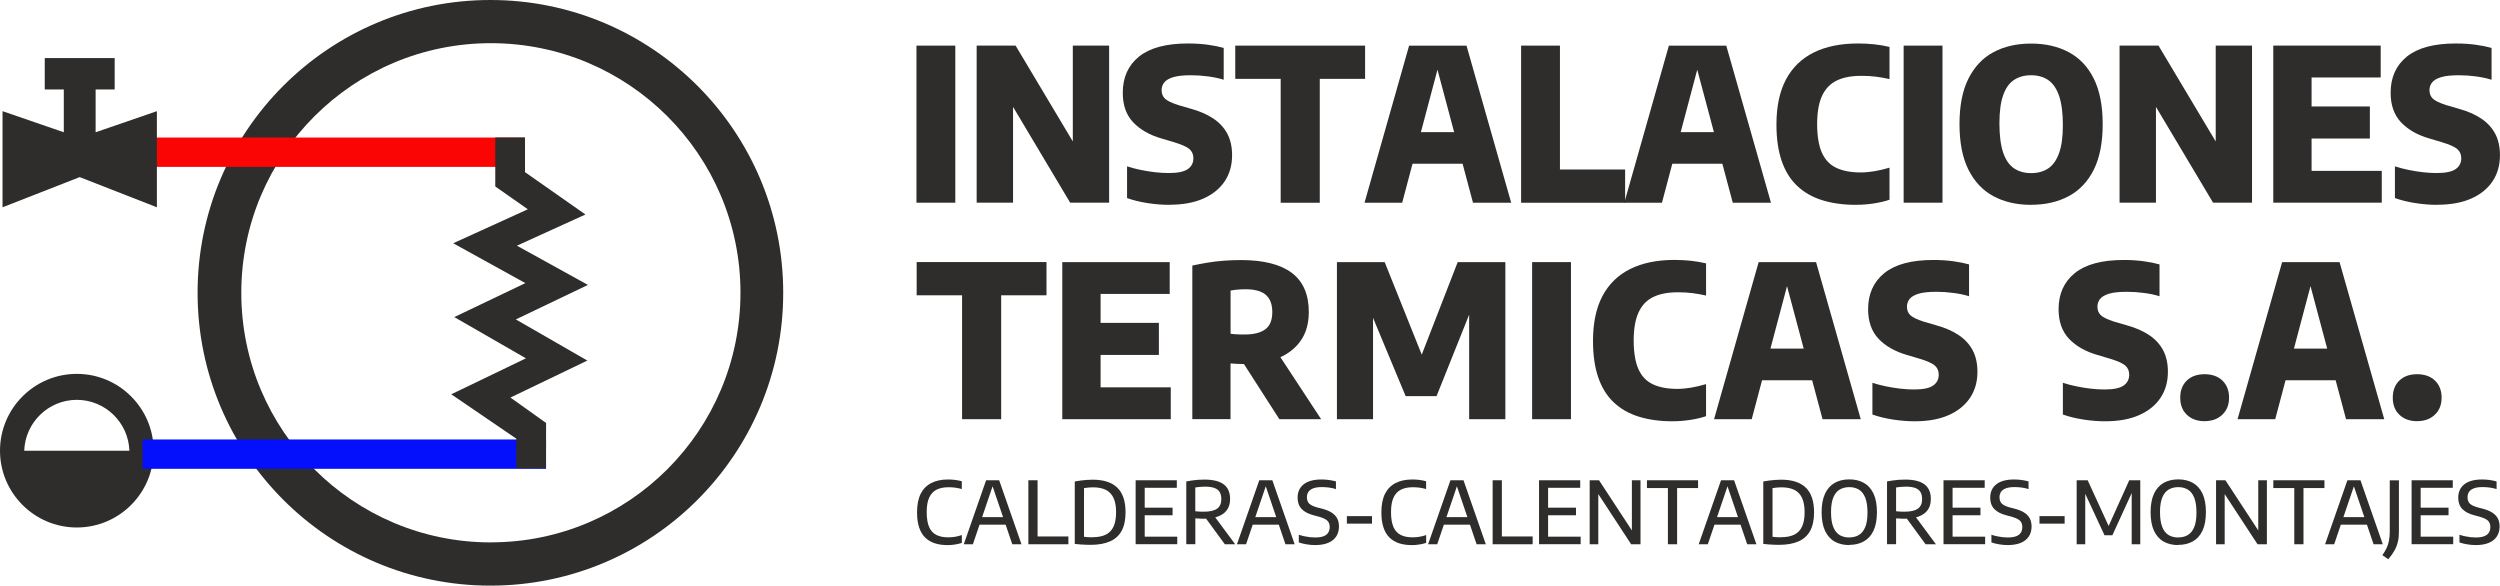 <svg xmlns="http://www.w3.org/2000/svg" id="uuid-a5a15ebf-4534-4000-95ca-d72f4ec32374" viewBox="0 0 512.95 120.15"><defs><style>.uuid-07227e21-ec1a-4084-ba00-d9182b903163{fill:#0410fb;}.uuid-ff9ed419-77be-42c5-ba2f-c4ef91b6894e{fill:#fb0404;}.uuid-afcc80d4-37e5-47ac-af93-b7da1d7fe968{fill:#2e2d2c;}</style></defs><g id="uuid-78dfc898-d2ba-4682-bdc9-8233d2e19995"><path class="uuid-afcc80d4-37e5-47ac-af93-b7da1d7fe968" d="M100.62,0c-33.18,0-60.08,26.9-60.08,60.08s26.9,60.08,60.08,60.08,60.08-26.9,60.08-60.08S133.8,0,100.62,0ZM100.72,111.29c-28.28,0-51.21-22.93-51.21-51.21S72.44,8.86,100.72,8.86s51.21,22.93,51.21,51.21-22.93,51.21-51.21,51.21Z"></path><path class="uuid-afcc80d4-37e5-47ac-af93-b7da1d7fe968" d="M15.76,76.71c-8.69,0-15.76,7.07-15.76,15.76s7.07,15.76,15.76,15.76,15.76-7.07,15.76-15.76-7.07-15.76-15.76-15.76ZM15.76,82.04c5.83,0,10.59,4.65,10.79,10.44H4.97c.2-5.79,4.96-10.44,10.79-10.44Z"></path><path class="uuid-afcc80d4-37e5-47ac-af93-b7da1d7fe968" d="M194.38,111.84c-.96,0-1.83-.12-2.59-.37s-1.42-.64-1.96-1.17-.96-1.22-1.24-2.07-.43-1.88-.43-3.09c0-1.56.25-2.84.75-3.83.5-.99,1.23-1.73,2.18-2.21.95-.48,2.09-.72,3.43-.72.5,0,.98.03,1.45.09.47.06.93.15,1.37.27v1.6c-.44-.12-.88-.22-1.33-.28-.45-.06-.91-.09-1.38-.09-.98,0-1.8.17-2.46.5-.67.33-1.17.88-1.52,1.63s-.51,1.75-.51,3,.17,2.3.51,3.06.84,1.29,1.5,1.61,1.45.48,2.39.48c.48,0,.94-.04,1.4-.11s.92-.19,1.41-.36v1.61c-.43.14-.89.25-1.39.33-.5.08-1.03.13-1.57.13Z"></path><path class="uuid-afcc80d4-37e5-47ac-af93-b7da1d7fe968" d="M197.75,111.67l4.58-13.13h2.68l4.58,13.13h-1.89l-4.17-12.27h.26l-4.17,12.27h-1.86ZM200.37,107.65l.43-1.54h5.75l.42,1.54h-6.59Z"></path><path class="uuid-afcc80d4-37e5-47ac-af93-b7da1d7fe968" d="M211,111.67v-13.13h1.89v11.53h6.32v1.6h-8.21Z"></path><path class="uuid-afcc80d4-37e5-47ac-af93-b7da1d7fe968" d="M223.77,111.79c-.34,0-.68,0-1.03-.02-.35-.01-.71-.04-1.08-.06-.37-.03-.75-.06-1.14-.11v-12.81c.37-.08.77-.14,1.18-.19.41-.05.83-.1,1.25-.13.42-.03.83-.05,1.23-.05,2.24,0,3.92.54,5.06,1.63,1.13,1.09,1.7,2.78,1.7,5.06,0,1.55-.27,2.82-.8,3.8s-1.33,1.7-2.39,2.17-2.38.71-3.97.71ZM224.21,110.22c1.07,0,1.96-.17,2.67-.52.71-.35,1.24-.89,1.59-1.64.35-.75.53-1.74.53-2.95s-.17-2.18-.52-2.93-.87-1.31-1.57-1.66c-.7-.35-1.58-.53-2.63-.53-.3,0-.6.01-.92.04s-.63.07-.94.12v9.99c.28.04.57.06.86.08.29.01.6.02.94.02Z"></path><path class="uuid-afcc80d4-37e5-47ac-af93-b7da1d7fe968" d="M233.01,111.67v-13.13h8.45v1.55h-6.59v10.02h6.68v1.55h-8.54ZM234.16,105.72v-1.55h6.43v1.55h-6.43Z"></path><path class="uuid-afcc80d4-37e5-47ac-af93-b7da1d7fe968" d="M243.4,111.67v-12.89c.35-.07.73-.14,1.12-.19.39-.06.8-.11,1.23-.14s.88-.05,1.34-.05c1.77,0,3.1.32,3.98.97s1.32,1.65,1.32,3.02c0,.89-.21,1.64-.63,2.23-.42.6-1.04,1.05-1.84,1.35s-1.8.46-2.97.46c-.33,0-.62,0-.88-.03-.26-.02-.53-.03-.81-.04v5.3h-1.85ZM246.95,104.99c1.28,0,2.2-.21,2.78-.63.58-.42.86-1.07.86-1.95,0-.6-.12-1.09-.35-1.47-.23-.38-.6-.65-1.09-.83-.5-.17-1.14-.26-1.92-.26-.4,0-.75.02-1.06.05-.31.03-.62.07-.92.12v4.88c.21.02.4.03.58.05.18.01.35.02.53.03s.38,0,.59,0ZM251.31,111.67l-4.5-6.15h2.07l4.55,6.15h-2.11Z"></path><path class="uuid-afcc80d4-37e5-47ac-af93-b7da1d7fe968" d="M253.8,111.67l4.58-13.13h2.68l4.58,13.13h-1.89l-4.17-12.27h.26l-4.17,12.27h-1.86ZM256.41,107.65l.43-1.54h5.75l.42,1.54h-6.59Z"></path><path class="uuid-afcc80d4-37e5-47ac-af93-b7da1d7fe968" d="M269.85,111.84c-.55,0-1.12-.05-1.7-.14-.58-.09-1.14-.23-1.66-.4v-1.58c.37.12.75.23,1.13.31.39.08.78.14,1.16.19.38.04.74.06,1.09.06,1.02,0,1.77-.18,2.25-.55.48-.37.71-.9.71-1.59,0-.59-.18-1.04-.54-1.36-.36-.31-.98-.58-1.86-.82l-.8-.21c-1.12-.28-1.97-.71-2.54-1.3-.57-.59-.85-1.37-.85-2.32,0-1.17.41-2.09,1.24-2.75.83-.67,2.05-1,3.69-1,.53,0,1.05.04,1.56.11.51.07.97.17,1.38.29v1.57c-.44-.14-.9-.24-1.39-.31-.49-.07-.98-.1-1.47-.1-.73,0-1.33.08-1.78.25-.46.17-.79.41-1,.72s-.32.69-.32,1.12c0,.56.16,1,.48,1.31s.89.58,1.71.8l.8.2c.82.21,1.5.47,2.03.8.53.33.92.73,1.18,1.2.25.47.38,1.03.38,1.68,0,.8-.19,1.49-.57,2.06-.38.57-.93,1.01-1.66,1.31-.73.3-1.61.45-2.63.45Z"></path><path class="uuid-afcc80d4-37e5-47ac-af93-b7da1d7fe968" d="M276.35,107.44v-1.54h5.16v1.54h-5.16Z"></path><path class="uuid-afcc80d4-37e5-47ac-af93-b7da1d7fe968" d="M289.65,111.84c-.96,0-1.83-.12-2.59-.37s-1.42-.64-1.96-1.17-.96-1.22-1.24-2.07-.43-1.88-.43-3.09c0-1.56.25-2.84.75-3.83.5-.99,1.23-1.73,2.18-2.21.95-.48,2.09-.72,3.43-.72.5,0,.98.03,1.45.09.47.06.93.15,1.37.27v1.6c-.44-.12-.88-.22-1.33-.28-.45-.06-.91-.09-1.38-.09-.98,0-1.8.17-2.46.5-.67.33-1.17.88-1.52,1.63s-.51,1.75-.51,3,.17,2.3.51,3.06.84,1.29,1.5,1.61,1.45.48,2.39.48c.48,0,.94-.04,1.4-.11s.92-.19,1.41-.36v1.61c-.43.14-.89.25-1.39.33-.5.08-1.03.13-1.57.13Z"></path><path class="uuid-afcc80d4-37e5-47ac-af93-b7da1d7fe968" d="M293.02,111.67l4.58-13.13h2.68l4.58,13.13h-1.89l-4.17-12.27h.26l-4.17,12.27h-1.86ZM295.63,107.65l.43-1.54h5.75l.42,1.54h-6.59Z"></path><path class="uuid-afcc80d4-37e5-47ac-af93-b7da1d7fe968" d="M306.26,111.67v-13.13h1.89v11.53h6.32v1.6h-8.21Z"></path><path class="uuid-afcc80d4-37e5-47ac-af93-b7da1d7fe968" d="M315.78,111.67v-13.13h8.45v1.55h-6.59v10.02h6.68v1.55h-8.54ZM316.93,105.72v-1.55h6.43v1.55h-6.43Z"></path><path class="uuid-afcc80d4-37e5-47ac-af93-b7da1d7fe968" d="M326.17,111.67v-13.13h1.92l7.13,10.89h-.39v-10.89h1.77v13.13h-1.92l-7.13-10.89h.39v10.89h-1.77Z"></path><path class="uuid-afcc80d4-37e5-47ac-af93-b7da1d7fe968" d="M342.22,111.67v-11.53h-4.3v-1.6h10.49v1.6h-4.3v11.53h-1.89Z"></path><path class="uuid-afcc80d4-37e5-47ac-af93-b7da1d7fe968" d="M348.54,111.67l4.58-13.13h2.68l4.58,13.13h-1.89l-4.17-12.27h.26l-4.17,12.27h-1.86ZM351.16,107.65l.43-1.54h5.75l.42,1.54h-6.59Z"></path><path class="uuid-afcc80d4-37e5-47ac-af93-b7da1d7fe968" d="M365.04,111.79c-.34,0-.68,0-1.03-.02-.35-.01-.71-.04-1.08-.06-.37-.03-.75-.06-1.14-.11v-12.81c.37-.08.77-.14,1.18-.19.41-.05.83-.1,1.25-.13.42-.03.83-.05,1.23-.05,2.24,0,3.92.54,5.06,1.63,1.13,1.09,1.7,2.78,1.7,5.06,0,1.55-.27,2.82-.8,3.8s-1.33,1.7-2.39,2.17-2.38.71-3.97.71ZM365.48,110.22c1.07,0,1.96-.17,2.67-.52.71-.35,1.24-.89,1.59-1.64.35-.75.53-1.74.53-2.95s-.17-2.18-.52-2.93-.87-1.31-1.57-1.66c-.7-.35-1.58-.53-2.63-.53-.3,0-.6.01-.92.04s-.63.07-.94.12v9.99c.28.04.57.06.86.08.29.01.6.02.94.02Z"></path><path class="uuid-afcc80d4-37e5-47ac-af93-b7da1d7fe968" d="M379.44,111.84c-1.14,0-2.14-.24-2.99-.71-.85-.47-1.51-1.21-1.98-2.2s-.71-2.27-.71-3.83.24-2.84.71-3.83,1.13-1.72,1.98-2.2c.85-.47,1.85-.71,2.99-.71s2.14.24,2.98.71,1.51,1.21,1.98,2.19c.47.99.71,2.26.71,3.82s-.24,2.83-.71,3.82c-.47.99-1.14,1.72-1.99,2.19-.85.48-1.84.71-2.97.71ZM379.44,110.27c.76,0,1.42-.17,1.97-.5s.99-.88,1.3-1.62.46-1.74.46-2.98-.15-2.3-.46-3.06-.74-1.31-1.3-1.65-1.22-.51-1.97-.51-1.42.17-1.98.5-.99.87-1.3,1.62c-.31.75-.47,1.75-.47,2.99s.15,2.31.46,3.07.74,1.31,1.3,1.65c.56.33,1.22.5,1.98.5Z"></path><path class="uuid-afcc80d4-37e5-47ac-af93-b7da1d7fe968" d="M387.18,111.67v-12.89c.35-.07.73-.14,1.12-.19.39-.06.8-.11,1.23-.14s.88-.05,1.34-.05c1.77,0,3.1.32,3.98.97s1.32,1.65,1.32,3.02c0,.89-.21,1.64-.63,2.23-.42.6-1.04,1.05-1.84,1.35s-1.8.46-2.97.46c-.33,0-.62,0-.88-.03-.26-.02-.53-.03-.81-.04v5.3h-1.85ZM390.74,104.99c1.28,0,2.2-.21,2.78-.63.58-.42.86-1.07.86-1.95,0-.6-.12-1.09-.35-1.47-.23-.38-.6-.65-1.09-.83-.5-.17-1.14-.26-1.92-.26-.4,0-.75.02-1.06.05-.31.03-.62.07-.92.12v4.88c.21.02.4.03.58.05.18.01.35.02.53.03s.38,0,.59,0ZM395.09,111.67l-4.5-6.15h2.07l4.55,6.15h-2.11Z"></path><path class="uuid-afcc80d4-37e5-47ac-af93-b7da1d7fe968" d="M398.77,111.67v-13.13h8.45v1.55h-6.59v10.02h6.68v1.55h-8.54ZM399.92,105.72v-1.55h6.43v1.55h-6.43Z"></path><path class="uuid-afcc80d4-37e5-47ac-af93-b7da1d7fe968" d="M411.96,111.84c-.55,0-1.12-.05-1.7-.14-.58-.09-1.14-.23-1.66-.4v-1.58c.37.12.75.23,1.13.31.39.08.78.14,1.16.19.38.04.74.06,1.09.06,1.02,0,1.77-.18,2.25-.55.48-.37.71-.9.71-1.59,0-.59-.18-1.04-.54-1.36-.36-.31-.98-.58-1.86-.82l-.8-.21c-1.12-.28-1.97-.71-2.54-1.3-.57-.59-.85-1.37-.85-2.32,0-1.17.41-2.09,1.24-2.75.83-.67,2.05-1,3.69-1,.53,0,1.05.04,1.56.11.51.07.97.17,1.38.29v1.57c-.44-.14-.9-.24-1.39-.31-.49-.07-.98-.1-1.47-.1-.73,0-1.33.08-1.78.25-.46.17-.79.41-1,.72s-.32.69-.32,1.12c0,.56.16,1,.48,1.31s.89.58,1.71.8l.8.2c.82.21,1.5.47,2.03.8.53.33.92.73,1.18,1.2.25.47.38,1.03.38,1.68,0,.8-.19,1.49-.57,2.06-.38.57-.93,1.01-1.66,1.31-.73.3-1.61.45-2.63.45Z"></path><path class="uuid-afcc80d4-37e5-47ac-af93-b7da1d7fe968" d="M418.46,107.44v-1.54h5.16v1.54h-5.16Z"></path><path class="uuid-afcc80d4-37e5-47ac-af93-b7da1d7fe968" d="M426.09,111.67v-13.13h2.26l4.46,9.73h-.32l4.39-9.73h2.26v13.13h-1.76v-11.49h.45l-4.41,9.64h-1.62l-4.48-9.64h.53v11.49h-1.76Z"></path><path class="uuid-afcc80d4-37e5-47ac-af93-b7da1d7fe968" d="M446.94,111.84c-1.14,0-2.14-.24-2.99-.71-.85-.47-1.51-1.21-1.98-2.2s-.71-2.27-.71-3.83.24-2.84.71-3.83,1.13-1.72,1.98-2.2c.85-.47,1.85-.71,2.99-.71s2.14.24,2.98.71,1.51,1.21,1.98,2.19c.47.99.71,2.26.71,3.82s-.24,2.83-.71,3.82c-.47.99-1.14,1.72-1.99,2.19-.85.48-1.84.71-2.97.71ZM446.94,110.27c.76,0,1.42-.17,1.97-.5s.99-.88,1.3-1.62.46-1.74.46-2.98-.15-2.3-.46-3.06-.74-1.31-1.3-1.65-1.22-.51-1.97-.51-1.42.17-1.98.5-.99.87-1.3,1.62c-.31.75-.47,1.75-.47,2.99s.15,2.31.46,3.07.74,1.31,1.3,1.65c.56.33,1.22.5,1.98.5Z"></path><path class="uuid-afcc80d4-37e5-47ac-af93-b7da1d7fe968" d="M454.69,111.67v-13.13h1.92l7.13,10.89h-.39v-10.89h1.77v13.13h-1.92l-7.13-10.89h.39v10.89h-1.77Z"></path><path class="uuid-afcc80d4-37e5-47ac-af93-b7da1d7fe968" d="M470.74,111.67v-11.53h-4.3v-1.6h10.49v1.6h-4.3v11.53h-1.89Z"></path><path class="uuid-afcc80d4-37e5-47ac-af93-b7da1d7fe968" d="M477.06,111.67l4.58-13.13h2.68l4.58,13.13h-1.89l-4.17-12.27h.26l-4.17,12.27h-1.86ZM479.68,107.65l.43-1.54h5.75l.42,1.54h-6.59Z"></path><path class="uuid-afcc80d4-37e5-47ac-af93-b7da1d7fe968" d="M490.02,114.74l-1.21-.83c.35-.49.64-.97.87-1.45.22-.48.39-.99.49-1.53s.16-1.16.16-1.85v-10.53h1.88v10.65c0,.72-.07,1.39-.22,2-.15.61-.38,1.2-.7,1.77s-.74,1.16-1.26,1.78Z"></path><path class="uuid-afcc80d4-37e5-47ac-af93-b7da1d7fe968" d="M494.81,111.67v-13.13h8.45v1.55h-6.59v10.02h6.68v1.55h-8.54ZM495.96,105.72v-1.55h6.43v1.55h-6.43Z"></path><path class="uuid-afcc80d4-37e5-47ac-af93-b7da1d7fe968" d="M507.99,111.84c-.55,0-1.12-.05-1.7-.14-.58-.09-1.14-.23-1.66-.4v-1.58c.37.12.75.23,1.13.31.39.08.78.14,1.16.19.38.04.74.06,1.09.06,1.02,0,1.77-.18,2.25-.55.48-.37.71-.9.71-1.59,0-.59-.18-1.04-.54-1.36-.36-.31-.98-.58-1.86-.82l-.8-.21c-1.12-.28-1.97-.71-2.54-1.3-.57-.59-.85-1.37-.85-2.32,0-1.17.41-2.09,1.24-2.75.83-.67,2.05-1,3.69-1,.53,0,1.05.04,1.56.11.51.07.97.17,1.38.29v1.57c-.44-.14-.9-.24-1.39-.31-.49-.07-.98-.1-1.47-.1-.73,0-1.33.08-1.78.25-.46.17-.79.41-1,.72s-.32.69-.32,1.12c0,.56.16,1,.48,1.31s.89.58,1.71.8l.8.2c.82.21,1.5.47,2.03.8.53.33.92.73,1.18,1.2.25.47.38,1.03.38,1.68,0,.8-.19,1.49-.57,2.06-.38.57-.93,1.01-1.66,1.31-.73.3-1.61.45-2.63.45Z"></path><path class="uuid-afcc80d4-37e5-47ac-af93-b7da1d7fe968" d="M188.04,41.6V9.36h7.97v32.23h-7.97Z"></path><path class="uuid-afcc80d4-37e5-47ac-af93-b7da1d7fe968" d="M200.39,41.6V9.36h7.99l12.98,21.74h-1.24V9.36h7.45v32.23h-7.99l-12.96-21.74h1.24v21.74h-7.47Z"></path><path class="uuid-afcc80d4-37e5-47ac-af93-b7da1d7fe968" d="M239.94,42.03c-1.45,0-2.95-.12-4.49-.36-1.54-.24-2.94-.58-4.2-1.03v-6.51c.86.28,1.77.52,2.73.72s1.95.36,2.95.48,1.97.17,2.9.17c1.84,0,3.14-.27,3.9-.82.76-.54,1.13-1.28,1.13-2.21,0-.78-.27-1.41-.81-1.88-.54-.47-1.59-.94-3.16-1.41l-2.55-.76c-2.47-.71-4.41-1.82-5.84-3.33s-2.13-3.53-2.13-6.06c0-3.15,1.11-5.62,3.33-7.42,2.22-1.79,5.57-2.69,10.04-2.69,1.42,0,2.76.08,4.02.25,1.26.17,2.36.39,3.32.66v6.53c-.94-.29-2-.52-3.18-.68-1.18-.16-2.35-.24-3.51-.24-1.58,0-2.81.13-3.69.4-.88.27-1.49.64-1.84,1.1s-.52.98-.52,1.55c0,.73.23,1.31.69,1.75.46.44,1.37.88,2.73,1.32l2.55.74c1.84.51,3.39,1.18,4.65,2.03,1.26.84,2.21,1.88,2.86,3.1.65,1.23.98,2.7.98,4.41,0,2.08-.51,3.87-1.54,5.39-1.02,1.52-2.49,2.69-4.4,3.53s-4.22,1.25-6.94,1.25Z"></path><path class="uuid-afcc80d4-37e5-47ac-af93-b7da1d7fe968" d="M262.77,41.6v-25.42h-9.32v-6.82h26.64v6.82h-9.3v25.42h-8.02Z"></path><path class="uuid-afcc80d4-37e5-47ac-af93-b7da1d7fe968" d="M279.97,41.6l9.15-32.23h11.78l9.17,32.23h-7.84l-7.67-28.73h.76l-7.62,28.73h-7.73ZM286.51,33.6l1.61-6.49h13.74l1.59,6.49h-16.95Z"></path><path class="uuid-afcc80d4-37e5-47ac-af93-b7da1d7fe968" d="M312.1,41.6V9.36h7.97v25.42h13.37v6.82h-21.34Z"></path><path class="uuid-afcc80d4-37e5-47ac-af93-b7da1d7fe968" d="M333.27,41.6l9.15-32.23h11.78l9.17,32.23h-7.84l-7.67-28.73h.76l-7.62,28.73h-7.73ZM339.8,33.6l1.61-6.49h13.74l1.59,6.49h-16.95Z"></path><path class="uuid-afcc80d4-37e5-47ac-af93-b7da1d7fe968" d="M380.83,42.03c-2.6,0-4.91-.32-6.94-.95-2.03-.63-3.74-1.61-5.14-2.93-1.4-1.32-2.46-3.03-3.18-5.12-.72-2.09-1.08-4.58-1.08-7.47,0-3.73.66-6.82,1.97-9.28,1.31-2.45,3.22-4.29,5.71-5.52,2.49-1.23,5.51-1.84,9.07-1.84,1.1,0,2.2.06,3.3.17s2.15.3,3.15.54v6.6c-.93-.22-1.87-.38-2.82-.5-.95-.12-1.94-.17-2.97-.17-2.03,0-3.72.32-5.05.97s-2.34,1.7-3.01,3.16c-.67,1.46-1,3.39-1,5.78s.33,4.43.98,5.87c.65,1.44,1.64,2.48,2.96,3.1,1.32.62,2.99.94,5.01.94.91,0,1.87-.09,2.86-.26.99-.17,2.01-.41,3.04-.72v6.58c-.93.32-2,.57-3.22.76-1.22.19-2.43.28-3.64.28Z"></path><path class="uuid-afcc80d4-37e5-47ac-af93-b7da1d7fe968" d="M390.59,41.6V9.36h7.97v32.23h-7.97Z"></path><path class="uuid-afcc80d4-37e5-47ac-af93-b7da1d7fe968" d="M416.75,42.03c-2.95,0-5.52-.59-7.71-1.76s-3.91-2.98-5.14-5.42-1.85-5.56-1.85-9.37.61-6.93,1.84-9.36c1.23-2.44,2.94-4.25,5.14-5.42,2.2-1.18,4.77-1.76,7.72-1.76s5.51.59,7.72,1.77c2.21,1.18,3.93,2.99,5.14,5.43,1.21,2.44,1.82,5.55,1.82,9.34s-.61,6.9-1.83,9.34c-1.22,2.44-2.94,4.25-5.15,5.43-2.21,1.18-4.78,1.77-7.7,1.77ZM416.75,35.52c1.39,0,2.57-.33,3.53-.98.96-.65,1.69-1.7,2.21-3.15.52-1.44.77-3.36.77-5.76s-.26-4.47-.78-5.97c-.52-1.49-1.26-2.57-2.22-3.23-.96-.66-2.13-.99-3.51-.99s-2.53.32-3.51.96-1.72,1.68-2.23,3.14c-.52,1.45-.77,3.38-.77,5.79s.26,4.49.77,5.99c.52,1.5,1.26,2.57,2.23,3.22.97.65,2.14.98,3.51.98Z"></path><path class="uuid-afcc80d4-37e5-47ac-af93-b7da1d7fe968" d="M434.89,41.6V9.36h7.99l12.98,21.74h-1.24V9.36h7.45v32.23h-7.99l-12.96-21.74h1.24v21.74h-7.47Z"></path><path class="uuid-afcc80d4-37e5-47ac-af93-b7da1d7fe968" d="M466.43,41.6V9.36h22.04v6.53h-14.18v19.17h14.4v6.53h-22.26ZM471.59,28.42v-6.58h14.66v6.58h-14.66Z"></path><path class="uuid-afcc80d4-37e5-47ac-af93-b7da1d7fe968" d="M500.08,42.03c-1.45,0-2.95-.12-4.49-.36-1.54-.24-2.94-.58-4.2-1.03v-6.51c.86.28,1.77.52,2.73.72s1.95.36,2.95.48,1.97.17,2.9.17c1.84,0,3.14-.27,3.9-.82.76-.54,1.13-1.28,1.13-2.21,0-.78-.27-1.41-.81-1.88-.54-.47-1.59-.94-3.16-1.41l-2.55-.76c-2.47-.71-4.41-1.82-5.84-3.33-1.42-1.51-2.13-3.53-2.13-6.06,0-3.15,1.11-5.62,3.33-7.42,2.22-1.79,5.57-2.69,10.04-2.69,1.42,0,2.76.08,4.02.25,1.26.17,2.36.39,3.32.66v6.53c-.94-.29-2-.52-3.18-.68-1.18-.16-2.35-.24-3.51-.24-1.58,0-2.81.13-3.69.4-.88.27-1.49.64-1.84,1.1s-.52.98-.52,1.55c0,.73.23,1.31.69,1.75.46.44,1.37.88,2.73,1.32l2.55.74c1.84.51,3.39,1.18,4.65,2.03,1.26.84,2.21,1.88,2.86,3.1.65,1.23.98,2.7.98,4.41,0,2.08-.51,3.87-1.54,5.39-1.02,1.52-2.49,2.69-4.4,3.53s-4.22,1.25-6.94,1.25Z"></path><path class="uuid-afcc80d4-37e5-47ac-af93-b7da1d7fe968" d="M197.4,86.01v-25.42h-9.32v-6.82h26.64v6.82h-9.3v25.42h-8.02Z"></path><path class="uuid-afcc80d4-37e5-47ac-af93-b7da1d7fe968" d="M217.96,86.01v-32.23h22.04v6.53h-14.18v19.17h14.4v6.53h-22.26ZM223.12,72.83v-6.58h14.66v6.58h-14.66Z"></path><path class="uuid-afcc80d4-37e5-47ac-af93-b7da1d7fe968" d="M244.64,86.01v-31.52c.99-.22,2.03-.42,3.12-.6,1.09-.18,2.21-.32,3.36-.4,1.15-.09,2.33-.13,3.52-.13,4.6,0,8.07.88,10.4,2.62,2.33,1.75,3.5,4.43,3.5,8.03,0,2.34-.55,4.3-1.65,5.88-1.1,1.58-2.64,2.78-4.62,3.59-1.98.81-4.3,1.22-6.96,1.22-.57,0-1.06-.01-1.49-.04-.43-.03-.87-.06-1.34-.09v11.43h-7.84ZM255.38,68.63c1.86,0,3.27-.35,4.23-1.06.96-.7,1.44-1.89,1.44-3.56,0-1.07-.21-1.96-.62-2.66s-1.02-1.2-1.83-1.52c-.81-.32-1.8-.48-2.99-.48-.61,0-1.17.02-1.67.07-.5.04-.98.11-1.45.2v8.86c.32.04.64.08.95.1.31.02.62.04.94.04.31,0,.65.01,1.01.01ZM262.5,86.01l-9.5-14.79h8.36l9.71,14.79h-8.58Z"></path><path class="uuid-afcc80d4-37e5-47ac-af93-b7da1d7fe968" d="M274.31,86.01v-32.23h9.8l7.99,19.95h-.76l7.75-19.95h9.78v32.23h-7.43v-24.92h1.39l-8.08,20.19h-6.34l-8.41-20.19h1.72v24.92h-7.43Z"></path><path class="uuid-afcc80d4-37e5-47ac-af93-b7da1d7fe968" d="M314.36,86.01v-32.23h7.97v32.23h-7.97Z"></path><path class="uuid-afcc80d4-37e5-47ac-af93-b7da1d7fe968" d="M343.19,86.44c-2.6,0-4.91-.32-6.94-.95-2.03-.63-3.74-1.61-5.14-2.93-1.4-1.32-2.46-3.03-3.18-5.12-.72-2.09-1.08-4.58-1.08-7.47,0-3.73.66-6.83,1.97-9.28,1.31-2.45,3.22-4.29,5.71-5.52,2.49-1.23,5.51-1.84,9.07-1.84,1.1,0,2.2.06,3.3.17,1.1.12,2.15.3,3.15.54v6.6c-.93-.22-1.87-.38-2.82-.5s-1.94-.17-2.97-.17c-2.03,0-3.72.32-5.05.97-1.34.65-2.34,1.7-3.01,3.16s-1,3.39-1,5.78.33,4.42.98,5.87c.65,1.45,1.64,2.48,2.96,3.1,1.32.62,2.99.94,5.01.94.91,0,1.87-.09,2.86-.26.99-.17,2.01-.41,3.04-.72v6.58c-.93.32-2,.57-3.22.76-1.22.19-2.43.28-3.64.28Z"></path><path class="uuid-afcc80d4-37e5-47ac-af93-b7da1d7fe968" d="M351.69,86.01l9.15-32.23h11.78l9.17,32.23h-7.84l-7.67-28.73h.76l-7.62,28.73h-7.73ZM358.22,78.02l1.61-6.49h13.74l1.59,6.49h-16.95Z"></path><path class="uuid-afcc80d4-37e5-47ac-af93-b7da1d7fe968" d="M392.87,86.44c-1.45,0-2.95-.12-4.49-.36-1.54-.24-2.94-.58-4.2-1.03v-6.51c.86.28,1.77.52,2.73.72.97.2,1.95.36,2.95.48s1.97.17,2.9.17c1.84,0,3.14-.27,3.9-.82.76-.54,1.13-1.28,1.13-2.21,0-.78-.27-1.41-.81-1.88-.54-.47-1.59-.94-3.16-1.41l-2.55-.76c-2.47-.71-4.41-1.82-5.84-3.33-1.42-1.51-2.13-3.53-2.13-6.05,0-3.15,1.11-5.62,3.33-7.42,2.22-1.79,5.57-2.69,10.04-2.69,1.42,0,2.76.08,4.02.25s2.36.39,3.32.66v6.53c-.94-.29-2-.52-3.18-.67-1.18-.16-2.35-.24-3.51-.24-1.58,0-2.81.13-3.69.4-.88.27-1.49.64-1.84,1.1-.35.47-.52.98-.52,1.55,0,.73.23,1.31.69,1.75.46.44,1.37.88,2.73,1.32l2.55.74c1.84.51,3.39,1.18,4.65,2.03,1.26.84,2.21,1.88,2.86,3.1.65,1.23.98,2.7.98,4.41,0,2.08-.51,3.87-1.54,5.39s-2.49,2.69-4.4,3.53-4.22,1.25-6.94,1.25Z"></path><path class="uuid-afcc80d4-37e5-47ac-af93-b7da1d7fe968" d="M431.95,86.44c-1.45,0-2.95-.12-4.49-.36-1.54-.24-2.94-.58-4.2-1.03v-6.51c.86.28,1.77.52,2.73.72.97.2,1.95.36,2.95.48s1.97.17,2.9.17c1.84,0,3.14-.27,3.9-.82.76-.54,1.13-1.28,1.13-2.21,0-.78-.27-1.41-.81-1.88-.54-.47-1.59-.94-3.16-1.41l-2.55-.76c-2.47-.71-4.41-1.82-5.84-3.33-1.42-1.51-2.13-3.53-2.13-6.05,0-3.15,1.11-5.62,3.33-7.42,2.22-1.79,5.57-2.69,10.04-2.69,1.42,0,2.76.08,4.02.25s2.36.39,3.32.66v6.53c-.94-.29-2-.52-3.18-.67-1.18-.16-2.35-.24-3.51-.24-1.58,0-2.81.13-3.69.4-.88.27-1.49.64-1.84,1.1-.35.47-.52.98-.52,1.55,0,.73.23,1.31.69,1.75.46.44,1.37.88,2.73,1.32l2.55.74c1.84.51,3.39,1.18,4.65,2.03,1.26.84,2.21,1.88,2.86,3.1.65,1.23.98,2.7.98,4.41,0,2.08-.51,3.87-1.54,5.39-1.02,1.52-2.49,2.69-4.4,3.53s-4.22,1.25-6.94,1.25Z"></path><path class="uuid-afcc80d4-37e5-47ac-af93-b7da1d7fe968" d="M452.35,86.42c-1.5,0-2.71-.43-3.63-1.3-.92-.86-1.38-2.04-1.38-3.52s.45-2.65,1.35-3.52c.9-.86,2.11-1.3,3.64-1.3s2.78.44,3.68,1.32c.9.88,1.35,2.04,1.35,3.5s-.46,2.6-1.38,3.48c-.92.89-2.13,1.33-3.63,1.33Z"></path><path class="uuid-afcc80d4-37e5-47ac-af93-b7da1d7fe968" d="M459.1,86.01l9.15-32.23h11.78l9.17,32.23h-7.84l-7.67-28.73h.76l-7.62,28.73h-7.73ZM465.64,78.02l1.61-6.49h13.74l1.59,6.49h-16.95Z"></path><path class="uuid-afcc80d4-37e5-47ac-af93-b7da1d7fe968" d="M495.96,86.42c-1.5,0-2.71-.43-3.63-1.3-.92-.86-1.38-2.04-1.38-3.52s.45-2.65,1.35-3.52c.9-.86,2.11-1.3,3.64-1.3s2.78.44,3.68,1.32c.9.88,1.35,2.04,1.35,3.5s-.46,2.6-1.38,3.48c-.92.89-2.13,1.33-3.63,1.33Z"></path><rect class="uuid-07227e21-ec1a-4084-ba00-d9182b903163" x="67.63" y="51.78" width="6.02" height="82.79" transform="translate(163.82 22.54) rotate(90)"></rect><rect class="uuid-ff9ed419-77be-42c5-ba2f-c4ef91b6894e" x="65.47" y="-8" width="6.02" height="78.48" transform="translate(99.72 -37.25) rotate(90)"></rect><polygon class="uuid-afcc80d4-37e5-47ac-af93-b7da1d7fe968" points="112.02 96.09 105.92 96.07 105.94 90.01 92.59 80.9 107.91 73.52 93.21 65.06 107.79 58.09 92.99 49.91 108.3 42.94 101.62 38.26 101.62 28.22 107.72 28.22 107.72 35.32 120.12 44.01 106.06 50.41 120.63 58.46 105.84 65.54 120.51 73.98 104.73 81.57 112.05 86.79 112.02 96.09"></polygon><polygon class="uuid-afcc80d4-37e5-47ac-af93-b7da1d7fe968" points="19.62 27.14 19.62 18.35 23.53 18.35 23.53 11.92 9.18 11.92 9.18 18.35 13.09 18.35 13.09 27.14 .52 22.81 .52 42.53 16.35 36.34 32.19 42.53 32.19 22.81 19.62 27.14"></polygon></g></svg>